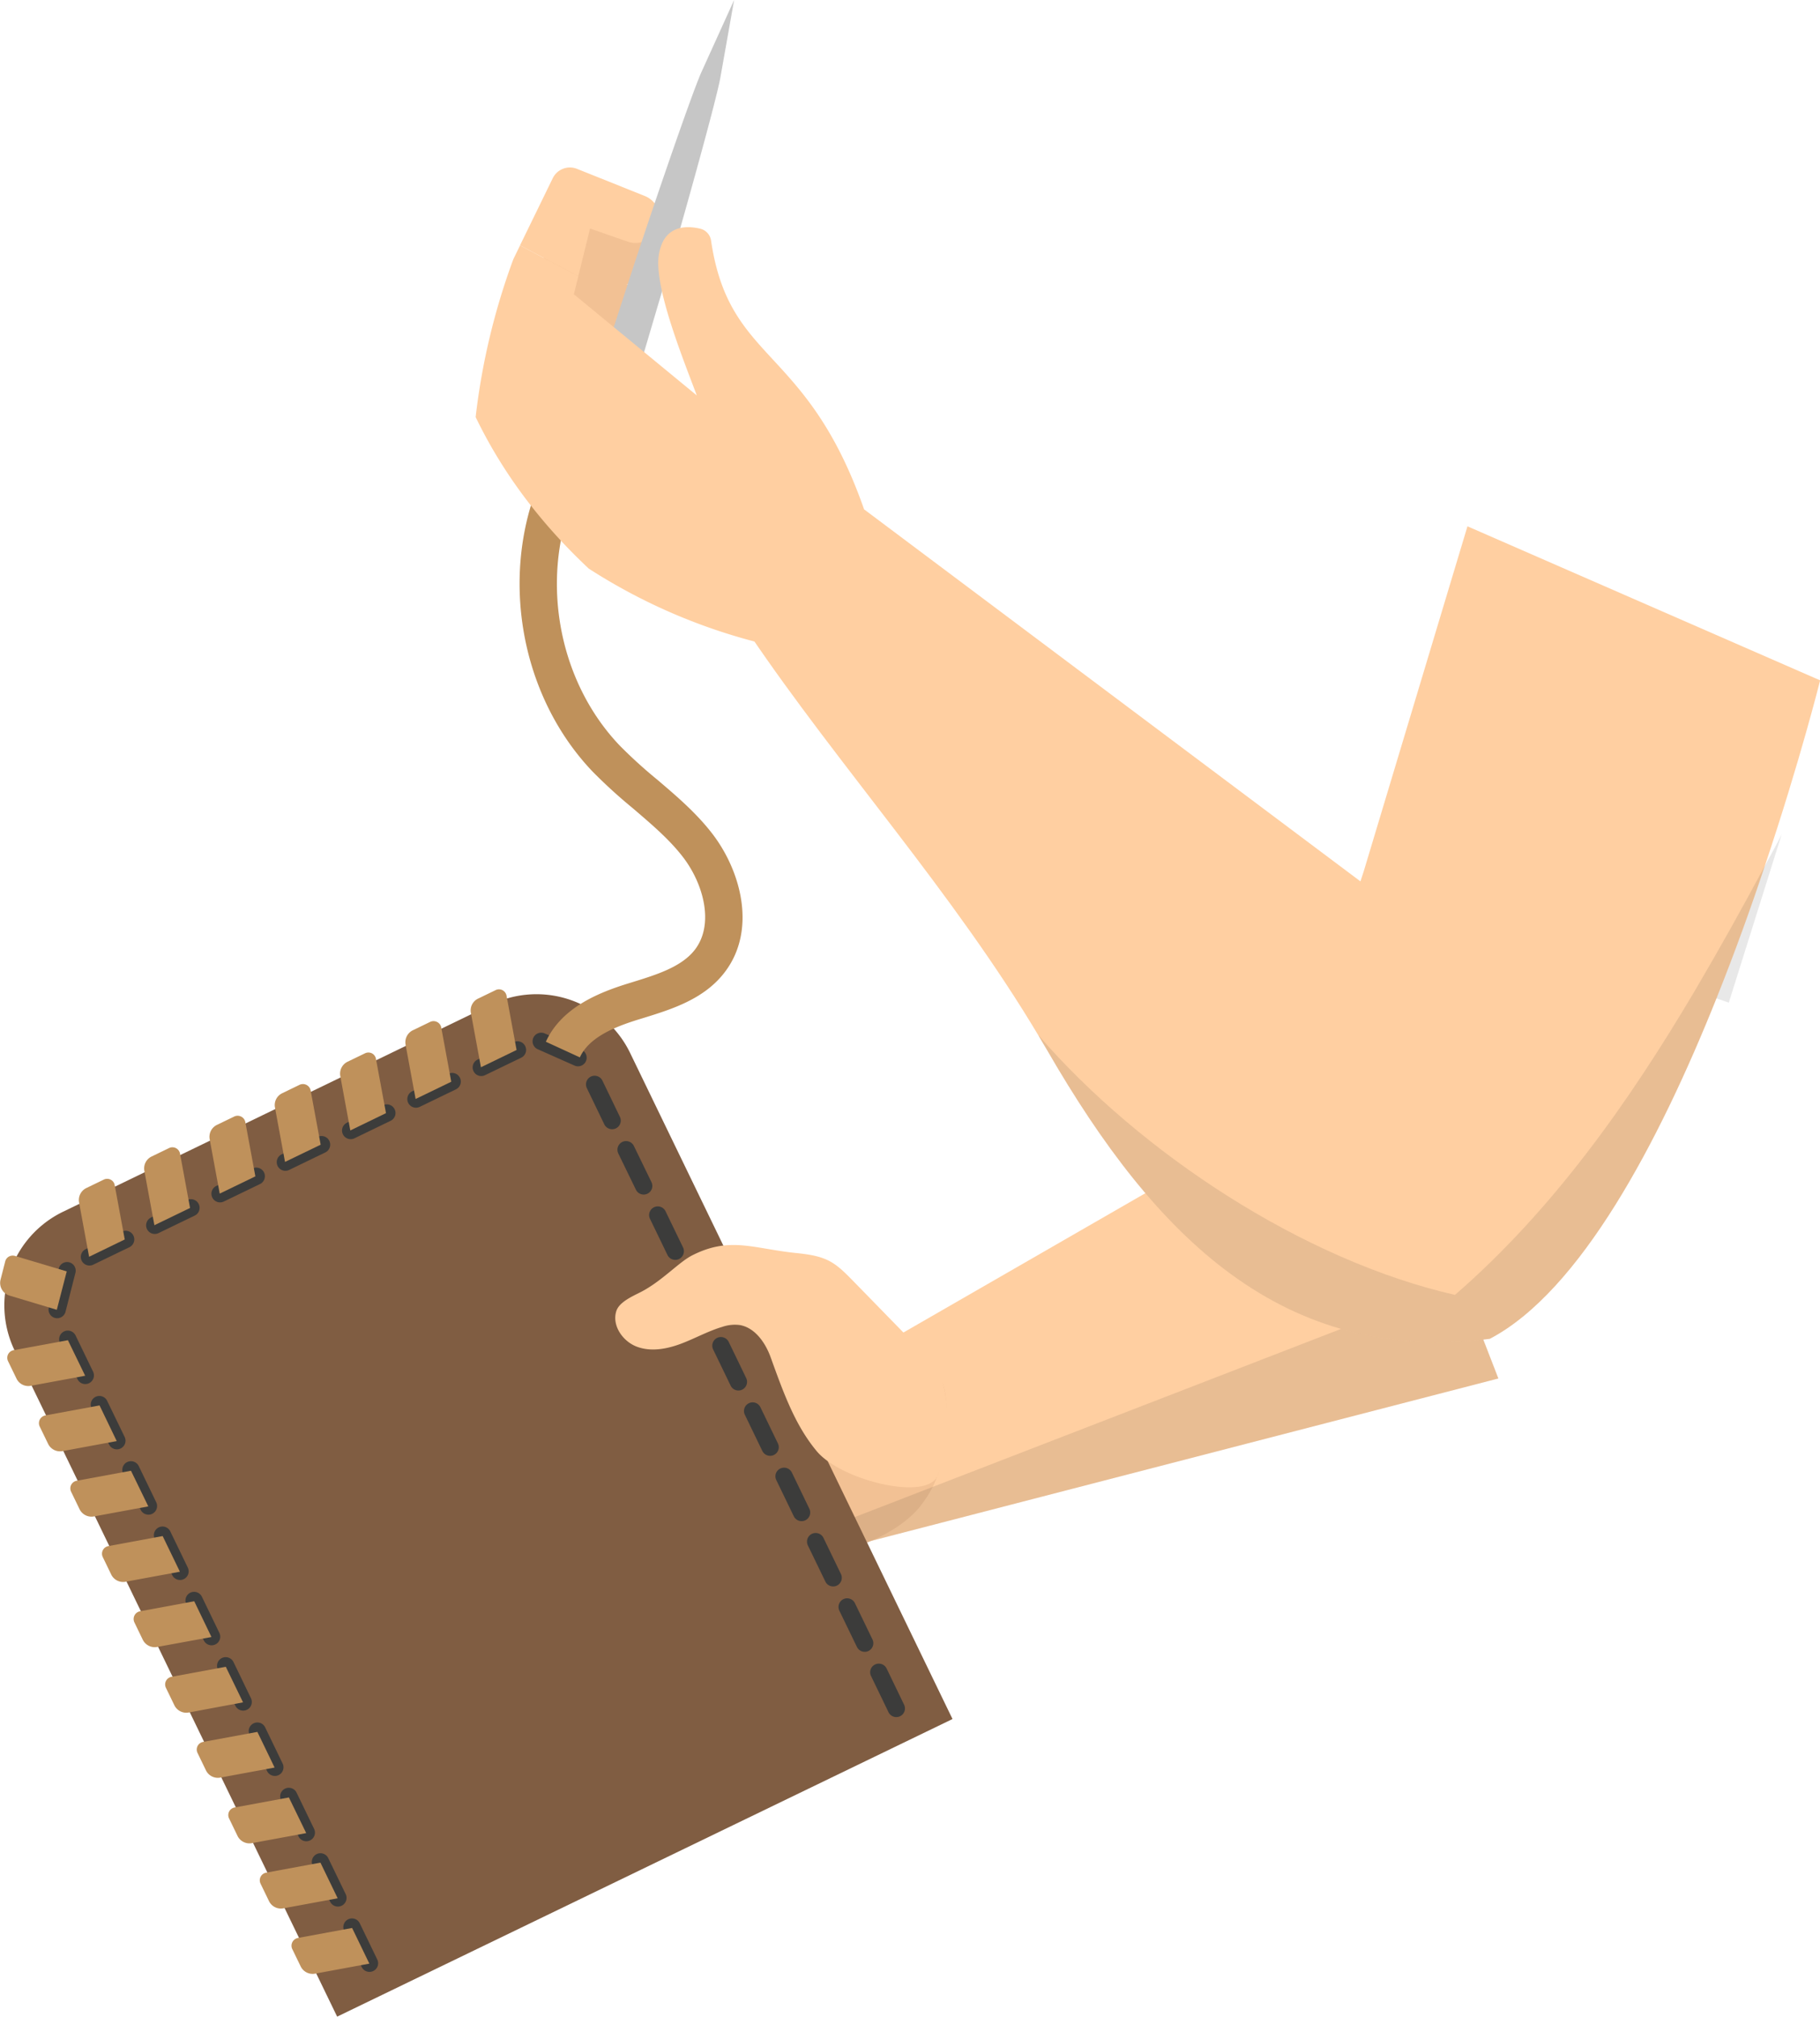 <svg id="Layer_1" data-name="Layer 1" xmlns="http://www.w3.org/2000/svg" viewBox="0 0 694.31 769.16"><defs><style>.cls-1{fill:#ffcfa1;}.cls-2{fill:#f2c194;}.cls-3{fill:#1d1d1b;opacity:0.1;}.cls-4{fill:#805d42;}.cls-5{fill:#3c3c3b;}.cls-6{fill:#bf915b;}.cls-7{fill:#c6c6c6;}</style></defs><title>stitching service</title><polygon class="cls-1" points="571.61 525.76 332.18 587.74 308.66 593.83 308.81 585.26 309.32 550.54 309.73 528.32 339.64 511.12 344.63 508.24 524.51 404.68 557.43 489.19 571.61 525.76"/><path class="cls-2" d="M530.94,561.48c-.09.1-.09.29-.18.39-.52,1.37-1.14,2.74-1.76,4.11a47.66,47.66,0,0,1-5.09,7.79c-4.42,5.26-11.08,9.65-18.55,12.82a80.43,80.43,0,0,1-31.66,6.68,111.65,111.65,0,0,1-12.83-1c-7.15-1.07-14.13-2.63-21.12-4.38-4.76-1.17-9.52-2.43-14.18-3.6-7.57-1.92-13.41-3.91-18.77-5.82-3.41-1.12-6.62-2.16-10-3.18a80.4,80.4,0,0,0-8.54-2.17c-1.45-.33-3.1-.66-4.75-1-1.45-.13-3.09-.36-4.73-.59,0-.28-.12-.57-.13-.76-.37-2.2-.74-4.3-1.2-6.3-1.34-7.54-2.84-14.12-4.42-20.41-.35-1.43-.69-2.85-1.13-4.18-1.48-6.2-3.06-12.19-4.55-18.58-.45-1.81-.91-3.62-1.27-5.62-1.27-5.72-2.56-11.83-3.69-18.8,1.83.12,3.75.24,5.58.27l2.4-.09a.37.37,0,0,0,.29.08c1.92-.07,3.75-.14,5.57-.31a125,125,0,0,0,16-1.95c9.36-1.51,18.42-3.49,27.8-4.71a109.7,109.7,0,0,1,23.13-1.07h.09c.29,0,.49.08.77.07.49.08,1,.06,1.45.14,9.93.68,20.06,1.54,29.76,3.87A122.94,122.94,0,0,1,512.83,510a172.46,172.46,0,0,1,14.52,10.32,18.91,18.91,0,0,1,4.91,5.2,11.48,11.48,0,0,1,1,2.36c0,.1.11.29.11.38.12.57.23,1.15.36,1.81a8.71,8.71,0,0,1,.25,1.63C535.18,541.61,534.43,552.12,530.94,561.48Z" transform="translate(-173.18 1.16)"/><path class="cls-3" d="M744.8,524.6l-239.44,62a80.43,80.43,0,0,1-31.66,6.68,111.65,111.65,0,0,1-12.83-1c7.11-2.77,14.12-5.44,21.13-8.2,15.73-6,31.36-12.06,47-18.13q100.9-39,201.62-78Z" transform="translate(-173.18 1.16)"/><path class="cls-1" d="M459.11,240.76C493.34,291.34,536.66,339,569.46,394c1.12,1.84,2.14,3.68,3.27,5.52C614,471,662.64,519.29,741.52,509.48,776,491.39,806,434.58,828,379.61c6.95-17.36,13.18-34.63,18.39-50.37,13.49-40.15,21.15-70.91,21.15-70.91L733,199.58,693.39,331.29,692.17,335,502.74,193.05Z" transform="translate(-173.18 1.16)"/><path class="cls-3" d="M569.35,393.71c0,.11.11.21.11.31,1.12,1.84,2.14,3.68,3.27,5.52C614,471,662.64,519.29,741.52,509.48,776,491.39,806,434.58,828,379.61l4.7,1.64L852.89,317c-2,4.09-4.29,8.07-6.54,12.26C837.87,345.08,829,361,819.78,376.65c-25.54,43.22-54.56,84-91.54,116.07C670.4,479.54,608.28,438.67,569.35,393.71Z" transform="translate(-173.18 1.16)"/><path class="cls-4" d="M536.55,654.49,301.8,768l-123-254a39.67,39.67,0,0,1,18.44-53l163.32-79a39.68,39.68,0,0,1,53,18.44Z" transform="translate(-173.18 1.16)"/><path class="cls-5" d="M317.1,746.2a3.28,3.28,0,0,1-1.53,4.4h0a3.3,3.3,0,0,1-4.41-1.53l-6.67-13.8a3.29,3.29,0,0,1,1.53-4.4h0a3.29,3.29,0,0,1,4.41,1.53Z" transform="translate(-173.18 1.16)"/><path class="cls-6" d="M314.08,747.78l-20.73,3.83a5.07,5.07,0,0,1-5.47-2.78l-3.22-6.64a3,3,0,0,1,2.13-4.19l20.72-3.82Z" transform="translate(-173.18 1.16)"/><path class="cls-5" d="M305.06,721.28a3.3,3.3,0,0,1-1.54,4.41h0a3.29,3.29,0,0,1-4.4-1.53l-6.68-13.8A3.31,3.31,0,0,1,294,706h0a3.3,3.3,0,0,1,4.4,1.54Z" transform="translate(-173.18 1.16)"/><path class="cls-6" d="M302,722.86l-20.73,3.83a5.05,5.05,0,0,1-5.48-2.77l-3.21-6.64a2.95,2.95,0,0,1,2.12-4.19l20.72-3.83Z" transform="translate(-173.18 1.16)"/><path class="cls-5" d="M293,696.37a3.3,3.3,0,0,1-1.53,4.41h0a3.3,3.3,0,0,1-4.41-1.53l-6.67-13.8a3.3,3.3,0,0,1,1.53-4.41h0a3.3,3.3,0,0,1,4.41,1.54Z" transform="translate(-173.18 1.16)"/><path class="cls-6" d="M290,698l-20.73,3.83a5.07,5.07,0,0,1-5.48-2.77l-3.21-6.64a2.94,2.94,0,0,1,0-2.62,2.9,2.9,0,0,1,2.09-1.57l20.72-3.83Z" transform="translate(-173.18 1.16)"/><path class="cls-5" d="M281,671.46a3.3,3.3,0,0,1-1.53,4.41h0a3.31,3.31,0,0,1-4.41-1.54l-6.67-13.79a3.3,3.3,0,0,1,1.54-4.41h0a3.29,3.29,0,0,1,4.4,1.53Z" transform="translate(-173.18 1.16)"/><path class="cls-6" d="M277.94,673l-20.73,3.83a5.05,5.05,0,0,1-5.47-2.78l-3.21-6.64a2.95,2.95,0,0,1,2.12-4.19l20.72-3.82Z" transform="translate(-173.18 1.16)"/><path class="cls-5" d="M268.92,646.55a3.3,3.3,0,0,1-1.54,4.4h0a3.28,3.28,0,0,1-4.4-1.53l-6.67-13.8a3.28,3.28,0,0,1,1.53-4.4h0a3.3,3.3,0,0,1,4.41,1.53Z" transform="translate(-173.18 1.16)"/><path class="cls-6" d="M265.9,648.13,245.17,652a5.07,5.07,0,0,1-5.48-2.78l-3.21-6.64a2.95,2.95,0,0,1,2.12-4.19l20.72-3.83Z" transform="translate(-173.18 1.16)"/><path class="cls-5" d="M256.87,621.64a3.29,3.29,0,0,1-1.53,4.4h0a3.3,3.3,0,0,1-4.41-1.53l-6.67-13.8a3.31,3.31,0,0,1,1.53-4.41h0a3.31,3.31,0,0,1,4.41,1.54Z" transform="translate(-173.18 1.16)"/><path class="cls-6" d="M253.85,623.21,233.12,627a5.07,5.07,0,0,1-5.48-2.77l-3.21-6.64a3,3,0,0,1,2.13-4.19l20.72-3.83Z" transform="translate(-173.18 1.16)"/><path class="cls-5" d="M244.82,596.72a3.3,3.3,0,0,1-1.53,4.41h0a3.31,3.31,0,0,1-4.41-1.53l-6.67-13.8a3.31,3.31,0,0,1,1.54-4.41h0a3.3,3.3,0,0,1,4.4,1.54Z" transform="translate(-173.18 1.16)"/><path class="cls-6" d="M241.81,598.3l-20.74,3.83a5.06,5.06,0,0,1-5.47-2.77l-3.21-6.64a2.95,2.95,0,0,1,2.12-4.19l20.72-3.83Z" transform="translate(-173.18 1.16)"/><path class="cls-5" d="M232.78,571.81a3.3,3.3,0,0,1-1.54,4.41h0a3.3,3.3,0,0,1-4.4-1.54l-6.67-13.79a3.3,3.3,0,0,1,1.53-4.41h0a3.31,3.31,0,0,1,4.41,1.53Z" transform="translate(-173.18 1.16)"/><path class="cls-6" d="M229.76,573.39,209,577.22a5.07,5.07,0,0,1-5.48-2.78l-3.21-6.64a2.95,2.95,0,0,1,2.12-4.19l20.72-3.82Z" transform="translate(-173.18 1.16)"/><path class="cls-5" d="M220.73,546.9a3.28,3.28,0,0,1-1.53,4.4h0a3.3,3.3,0,0,1-4.41-1.53L208.12,536a3.29,3.29,0,0,1,1.53-4.4h0a3.3,3.3,0,0,1,4.41,1.53Z" transform="translate(-173.18 1.16)"/><path class="cls-6" d="M217.71,548.48,197,552.31a5.07,5.07,0,0,1-5.47-2.78l-3.22-6.64a3,3,0,0,1,2.13-4.19l20.72-3.82Z" transform="translate(-173.18 1.16)"/><path class="cls-5" d="M208.69,522a3.3,3.3,0,0,1-1.54,4.4h0a3.28,3.28,0,0,1-4.4-1.53l-6.68-13.8a3.31,3.31,0,0,1,1.54-4.41h0a3.3,3.3,0,0,1,4.4,1.54Z" transform="translate(-173.18 1.16)"/><path class="cls-6" d="M205.67,523.56l-20.74,3.83a5,5,0,0,1-5.47-2.77L176.25,518a2.95,2.95,0,0,1,2.12-4.19L199.09,510Z" transform="translate(-173.18 1.16)"/><path class="cls-5" d="M208.75,481.2a3.31,3.31,0,0,1-4.41-1.53h0a3.31,3.31,0,0,1,1.54-4.41l13.79-6.67a3.3,3.3,0,0,1,4.41,1.53h0a3.3,3.3,0,0,1-1.53,4.41Z" transform="translate(-173.18 1.16)"/><path class="cls-6" d="M207.17,478.18l-3.83-20.73a5.08,5.08,0,0,1,2.77-5.48l6.64-3.21a2.94,2.94,0,0,1,2.62,0,2.9,2.9,0,0,1,1.57,2.1l3.83,20.72Z" transform="translate(-173.18 1.16)"/><path class="cls-5" d="M233.66,469.15a3.3,3.3,0,0,1-4.41-1.53h0a3.31,3.31,0,0,1,1.54-4.41l13.8-6.67a3.3,3.3,0,0,1,4.4,1.54h0a3.28,3.28,0,0,1-1.53,4.4Z" transform="translate(-173.18 1.16)"/><path class="cls-6" d="M232.08,466.14l-3.83-20.74a5.05,5.05,0,0,1,2.78-5.47l6.64-3.21a2.95,2.95,0,0,1,4.19,2.12l3.82,20.72Z" transform="translate(-173.18 1.16)"/><path class="cls-5" d="M258.57,457.11a3.29,3.29,0,0,1-4.4-1.53h0a3.29,3.29,0,0,1,1.53-4.41l13.8-6.67a3.3,3.3,0,0,1,4.41,1.53h0a3.31,3.31,0,0,1-1.54,4.41Z" transform="translate(-173.18 1.16)"/><path class="cls-6" d="M257,454.09l-3.83-20.73a5.06,5.06,0,0,1,2.77-5.48l6.64-3.21a3,3,0,0,1,4.19,2.12l3.83,20.72Z" transform="translate(-173.18 1.16)"/><path class="cls-5" d="M283.49,445.06a3.3,3.3,0,0,1-4.41-1.53h0a3.31,3.31,0,0,1,1.53-4.41l13.8-6.67a3.31,3.31,0,0,1,4.41,1.53h0a3.31,3.31,0,0,1-1.54,4.41Z" transform="translate(-173.18 1.16)"/><path class="cls-6" d="M281.91,442l-3.83-20.73a5,5,0,0,1,2.77-5.47l6.64-3.22a3,3,0,0,1,4.19,2.13l3.83,20.72Z" transform="translate(-173.18 1.16)"/><path class="cls-5" d="M308.4,433a3.31,3.31,0,0,1-4.41-1.54h0a3.3,3.3,0,0,1,1.54-4.4l13.79-6.68a3.31,3.31,0,0,1,4.41,1.54h0a3.29,3.29,0,0,1-1.53,4.4Z" transform="translate(-173.18 1.16)"/><path class="cls-6" d="M306.82,430,303,409.26a5.06,5.06,0,0,1,2.77-5.47l6.65-3.21a3,3,0,0,1,2.62,0,2.93,2.93,0,0,1,1.56,2.1l3.83,20.72Z" transform="translate(-173.18 1.16)"/><path class="cls-5" d="M333.31,421a3.31,3.31,0,0,1-4.41-1.53h0a3.31,3.31,0,0,1,1.54-4.41l13.8-6.67a3.28,3.28,0,0,1,4.4,1.53h0a3.3,3.3,0,0,1-1.53,4.41Z" transform="translate(-173.18 1.16)"/><path class="cls-6" d="M331.73,418l-3.83-20.73a5.08,5.08,0,0,1,2.78-5.48l6.64-3.21a3,3,0,0,1,4.19,2.12l3.82,20.72Z" transform="translate(-173.18 1.16)"/><path class="cls-5" d="M358.22,408.92a3.28,3.28,0,0,1-4.4-1.53h0a3.3,3.3,0,0,1,1.53-4.41l13.8-6.67a3.29,3.29,0,0,1,4.4,1.54h0a3.28,3.28,0,0,1-1.53,4.4Z" transform="translate(-173.18 1.16)"/><path class="cls-6" d="M356.65,405.9l-3.83-20.73a5,5,0,0,1,2.77-5.47l6.64-3.21a2.91,2.91,0,0,1,2.62,0,3,3,0,0,1,1.57,2.1l3.83,20.72Z" transform="translate(-173.18 1.16)"/><path class="cls-5" d="M198.18,499.14a3.3,3.3,0,0,1-4,2.38h0a3.3,3.3,0,0,1-2.38-4l3.78-14.85a3.3,3.3,0,0,1,4-2.38h0a3.3,3.3,0,0,1,2.38,4Z" transform="translate(-173.18 1.16)"/><path class="cls-6" d="M194.85,498.4l-18-5.4a5.06,5.06,0,0,1-3.46-6.1l1.78-6.95a2.92,2.92,0,0,1,1.4-1.84,3,3,0,0,1,2.3-.26l19.77,5.91Z" transform="translate(-173.18 1.16)"/><path class="cls-5" d="M512.14,651.89a3.3,3.3,0,0,0,4.41,1.53h0a3.29,3.29,0,0,0,1.53-4.4l-6.67-13.8a3.3,3.3,0,0,0-4.41-1.53h0a3.28,3.28,0,0,0-1.53,4.4Z" transform="translate(-173.18 1.16)"/><path class="cls-5" d="M500.09,627a3.31,3.31,0,0,0,4.41,1.53h0A3.3,3.3,0,0,0,506,624.1l-6.67-13.79a3.3,3.3,0,0,0-4.4-1.54h0a3.3,3.3,0,0,0-1.54,4.41Z" transform="translate(-173.18 1.16)"/><path class="cls-5" d="M488.05,602.06a3.3,3.3,0,0,0,4.4,1.54h0a3.31,3.31,0,0,0,1.54-4.41l-6.67-13.8a3.31,3.31,0,0,0-4.41-1.53h0a3.31,3.31,0,0,0-1.54,4.41Z" transform="translate(-173.18 1.16)"/><path class="cls-5" d="M476,577.15a3.31,3.31,0,0,0,4.41,1.54h0a3.31,3.31,0,0,0,1.53-4.41l-6.67-13.8a3.3,3.3,0,0,0-4.41-1.53h0a3.28,3.28,0,0,0-1.53,4.4Z" transform="translate(-173.18 1.16)"/><path class="cls-5" d="M464,552.24a3.3,3.3,0,0,0,4.41,1.53h0a3.28,3.28,0,0,0,1.53-4.4l-6.67-13.8a3.28,3.28,0,0,0-4.4-1.53h0a3.3,3.3,0,0,0-1.54,4.4Z" transform="translate(-173.18 1.16)"/><path class="cls-5" d="M451.91,527.33a3.29,3.29,0,0,0,4.4,1.53h0a3.31,3.31,0,0,0,1.54-4.41l-6.67-13.79a3.31,3.31,0,0,0-4.41-1.54h0a3.3,3.3,0,0,0-1.53,4.41Z" transform="translate(-173.18 1.16)"/><path class="cls-5" d="M439.86,502.41a3.3,3.3,0,0,0,4.41,1.54h0a3.3,3.3,0,0,0,1.53-4.41l-6.67-13.8a3.3,3.3,0,0,0-4.41-1.53h0a3.3,3.3,0,0,0-1.53,4.41Z" transform="translate(-173.18 1.16)"/><path class="cls-5" d="M427.81,477.5a3.31,3.31,0,0,0,4.41,1.54h0a3.31,3.31,0,0,0,1.54-4.41l-6.68-13.8a3.28,3.28,0,0,0-4.4-1.53h0a3.3,3.3,0,0,0-1.54,4.4Z" transform="translate(-173.18 1.16)"/><path class="cls-5" d="M415.77,452.59a3.29,3.29,0,0,0,4.41,1.53h0a3.29,3.29,0,0,0,1.53-4.4L415,435.92a3.31,3.31,0,0,0-4.41-1.54h0a3.3,3.3,0,0,0-1.53,4.41Z" transform="translate(-173.18 1.16)"/><path class="cls-5" d="M403.72,427.68a3.31,3.31,0,0,0,4.41,1.53h0a3.29,3.29,0,0,0,1.53-4.41L403,411a3.31,3.31,0,0,0-4.41-1.54h0a3.31,3.31,0,0,0-1.53,4.41Z" transform="translate(-173.18 1.16)"/><path class="cls-5" d="M392.34,405.25a3.3,3.3,0,0,0,4.36-1.66h0a3.31,3.31,0,0,0-1.67-4.36L381,393a3.29,3.29,0,0,0-4.36,1.66h0a3.3,3.3,0,0,0,1.67,4.36Z" transform="translate(-173.18 1.16)"/><path class="cls-1" d="M529.44,519c1.55,1.59,4.4,7.85,5.14,17.87.78,10.44-.64,18.39-3.84,25.08-4.52,9.43-36.87,1.38-46-9.64-8.21-9.85-12.56-21.93-17.58-35.84-2-5.51-5.93-11.19-11.69-12.24a14.55,14.55,0,0,0-6.66.66c-5.49,1.61-10.53,4.47-15.9,6.48s-11.41,3.12-16.77,1.11-9.53-8-7.88-13.46c1-3.46,5.94-5.65,9.16-7.28,8.06-4.06,14.59-11.4,19.74-14.05,14.23-7.29,23.24-2.71,39.14-1,4.59.48,9.31,1,13.38,3.17,3.24,1.73,5.86,4.4,8.43,7Q513.75,502.88,529.44,519Z" transform="translate(-173.18 1.16)"/><path class="cls-6" d="M394.39,402.13c3.52-7.72,13.35-11.66,22.5-14.49l1.65-.5c10.89-3.37,23.23-7.19,31.07-17.43,12.4-16.18,6.21-38.79-4.78-53-6.19-8-13.73-14.37-21-20.57a183.44,183.44,0,0,1-14.18-12.88c-25.41-26.57-31.44-69.49-14.33-102l-12.66-6.65c-19.89,37.82-12.88,87.69,16.65,118.58a199.19,199.19,0,0,0,15.26,13.9c7,6,13.71,11.64,19,18.44,8,10.28,12.17,25.78,4.73,35.49-5.07,6.62-14.67,9.58-23.95,12.45l-1.66.51c-11.45,3.55-25.37,9.28-31.27,22.19Z" transform="translate(-173.18 1.16)"/><path class="cls-2" d="M390.22,100.83l18.64,6a9.18,9.18,0,0,0,11.27-4.7l.08-.16a9.19,9.19,0,0,0-4.86-12.52L389.54,79.07a7.28,7.28,0,0,0-5.45,0Z" transform="translate(-173.18 1.16)"/><path class="cls-2" d="M386.61,118.47l18.64,6a9.17,9.17,0,0,0,11.27-4.69l.08-.17A9.19,9.19,0,0,0,411.74,107L385.93,96.72a7.21,7.21,0,0,0-5.44,0Z" transform="translate(-173.18 1.16)"/><path class="cls-1" d="M384.05,66.81a7.28,7.28,0,0,1,9.25-3.57l25.81,10.33A9.19,9.19,0,0,1,424,86.09l-.08.16A9.2,9.2,0,0,1,412.62,91l-14.34-5-4.5,18.22-22.22-11.8Z" transform="translate(-173.18 1.16)"/><path class="cls-7" d="M401.7,191.33l25.2-85.28c4-13.61,19.28-67.42,21.12-77.78l5.22-29.43L440.89,26.06c-4.34,9.58-22.21,62.58-26.59,76.08l-27.48,84.57c-.81,2.49,1.86,5.55,6,6.82l.15.05C397,194.85,401,193.84,401.7,191.33Zm-3-.91c-.13.43-.69.71-1.57.77a9.57,9.57,0,0,1-3.48-.53,9.11,9.11,0,0,1-2.93-1.46c-.7-.55-1-1.09-.86-1.53l10.45-31.31c.13-.38,1.69-.24,3.49.32l.71.22c1.93.6,3.4,1.42,3.28,1.84Z" transform="translate(-173.18 1.16)"/><path class="cls-1" d="M369,97.73l2.58-5.31,22.22,11.8-1.7,6.85L439,149.66c-5.23-13.87-15-38.19-14.7-51.13a18.81,18.81,0,0,1,1.26-6.37c1.91-4.94,6.53-8,14.69-6.11a5.48,5.48,0,0,1,4.19,4.55c6.94,47.06,36.28,39.55,58.36,102.45l-14.3,55.82a219,219,0,0,1-90.73-33.17c-18.32-17.19-32.82-36.39-43.14-57.79A259.23,259.23,0,0,1,369,97.73Z" transform="translate(-173.18 1.16)"/></svg>